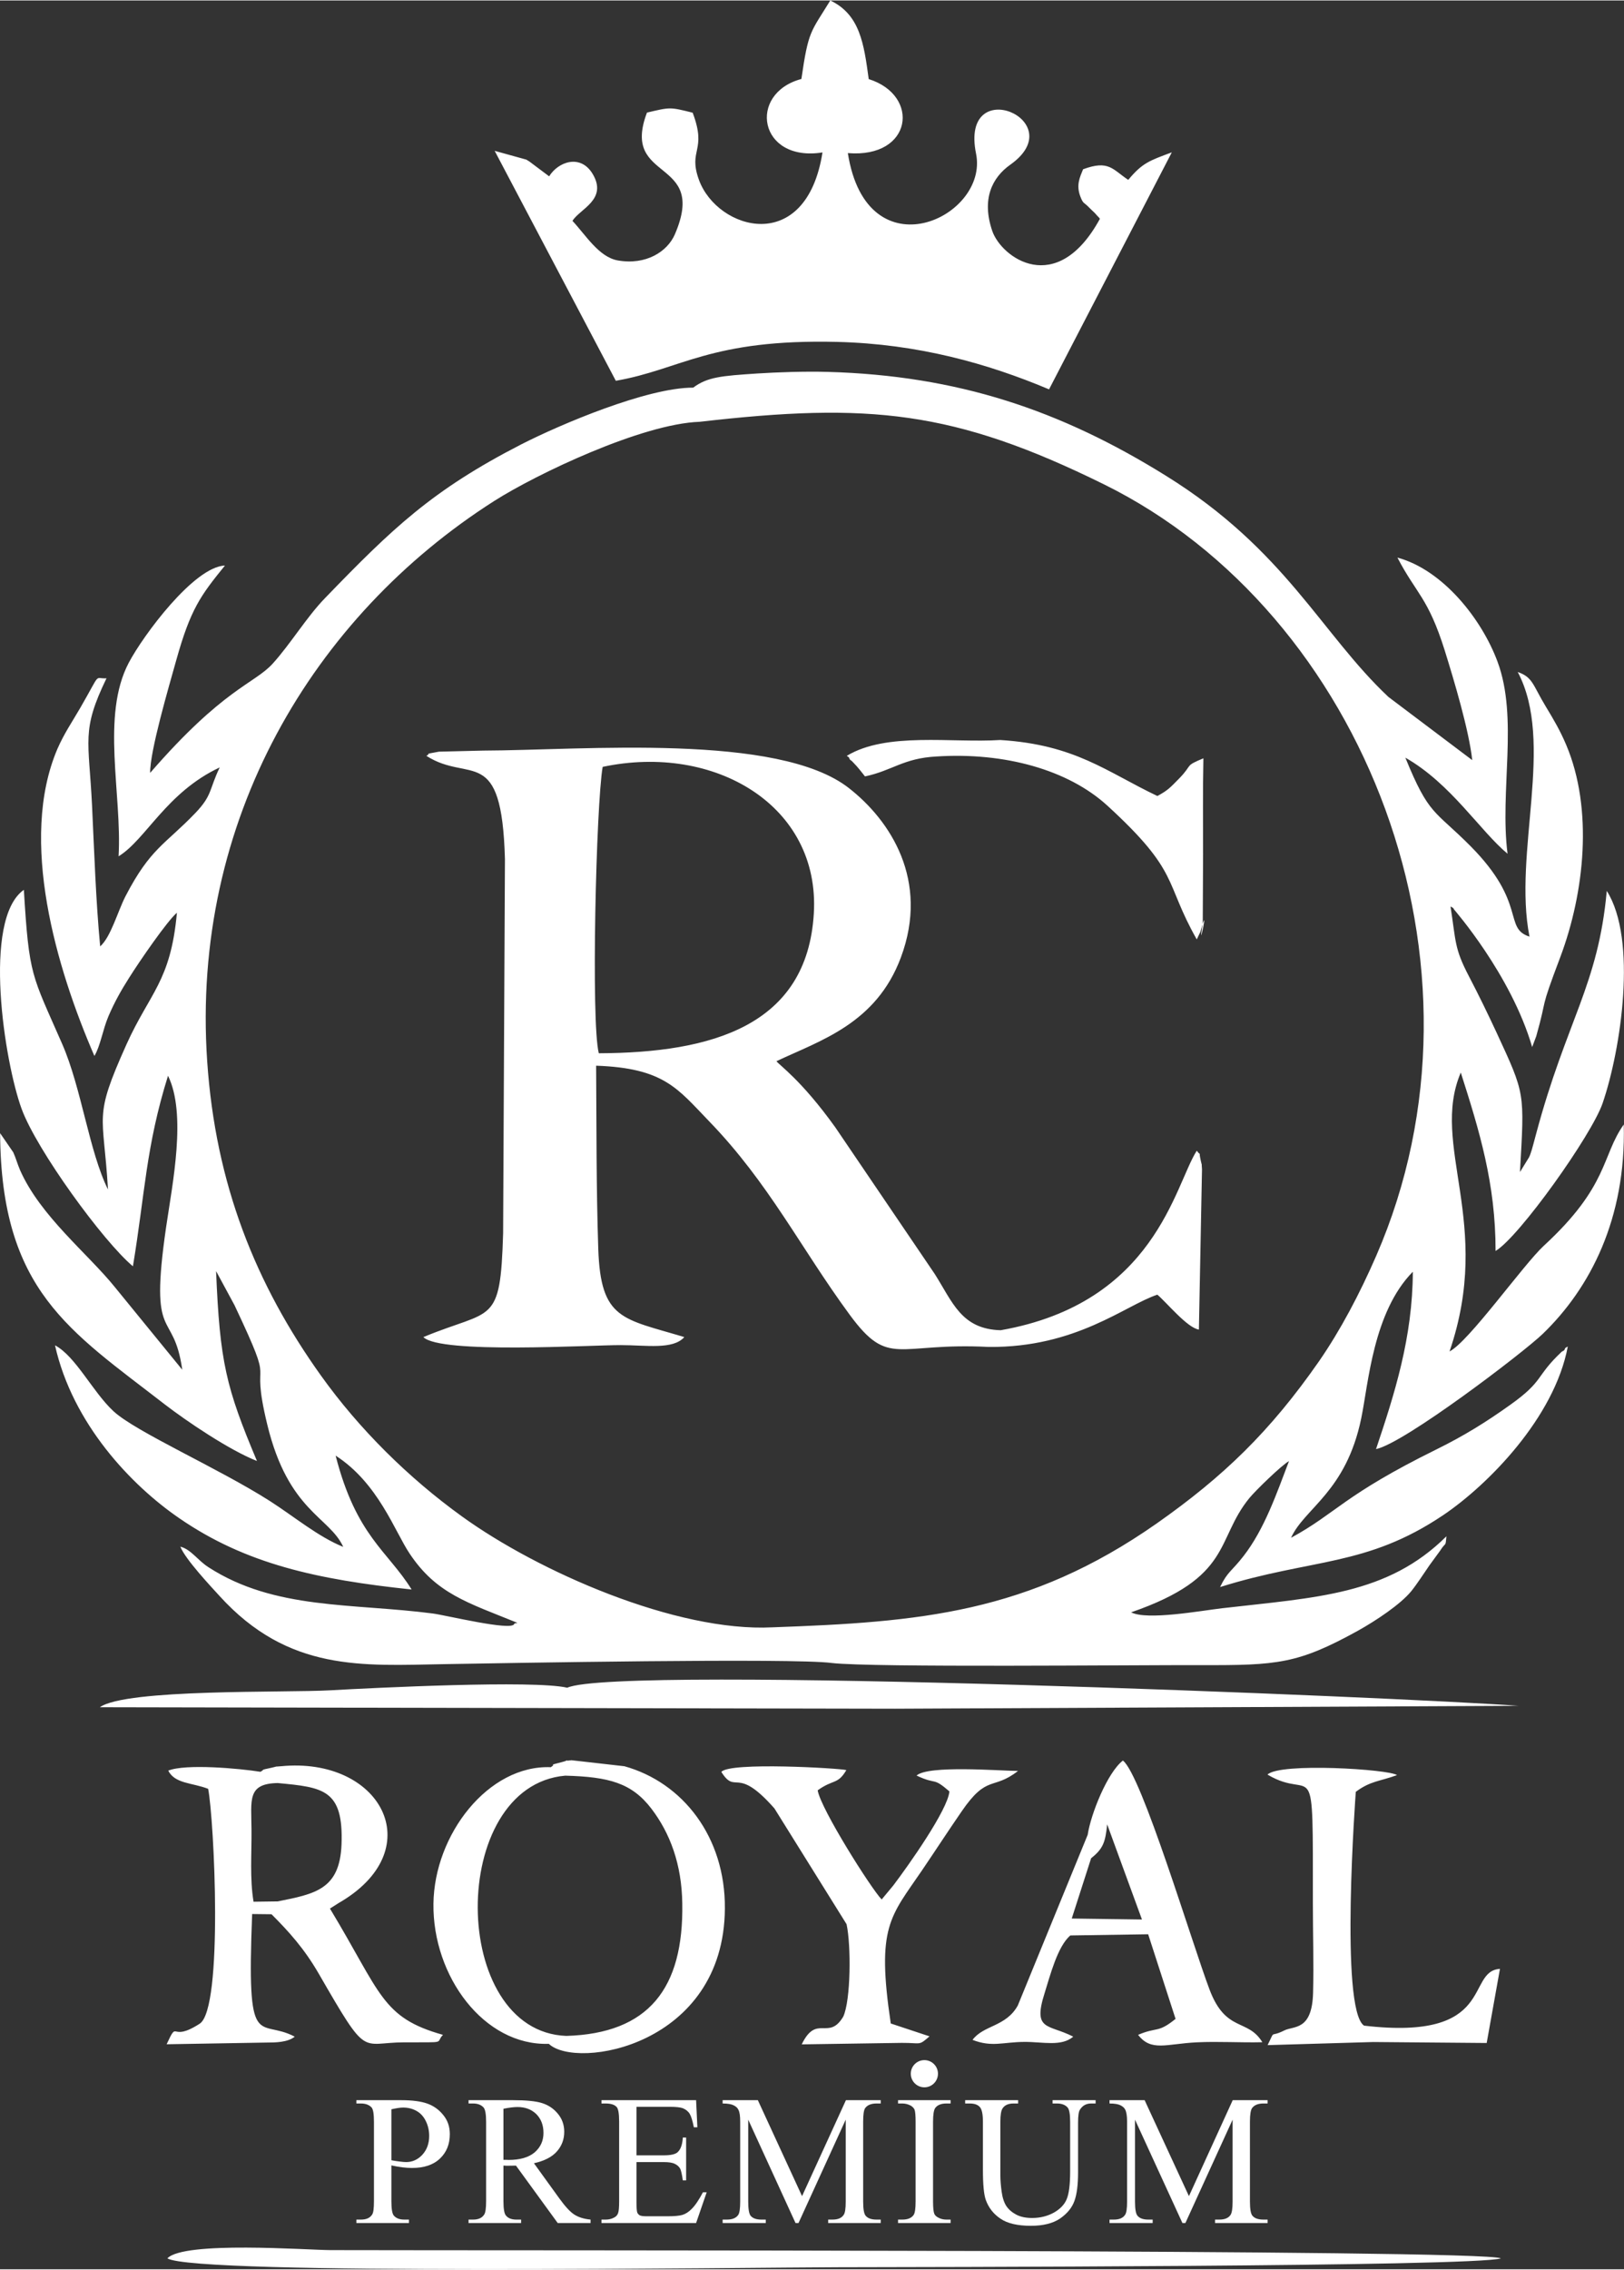 <?xml version="1.0" encoding="UTF-8"?>
<!DOCTYPE svg PUBLIC "-//W3C//DTD SVG 1.1//EN" "http://www.w3.org/Graphics/SVG/1.1/DTD/svg11.dtd">
<!-- Creator: CorelDRAW 2019 (64-Bit) -->
<svg xmlns="http://www.w3.org/2000/svg" xml:space="preserve" width="1374px" height="1919px" version="1.1" style="shape-rendering:geometricPrecision; text-rendering:geometricPrecision; image-rendering:optimizeQuality; fill-rule:evenodd; clip-rule:evenodd"
viewBox="0 0 151.74 211.84"
 xmlns:xlink="http://www.w3.org/1999/xlink"
 xmlns:xodm="http://www.corel.com/coreldraw/odm/2003">
 <rect x="0" y="0" width="151.74" height="211.84" fill="#333333" stroke="none"/>
 <defs>
  <style type="text/css">
   <![CDATA[
    .fil0 {fill:white}
    .fil1 {fill:white;fill-rule:nonzero}
   ]]>
  </style>
 </defs>
 <g id="Layer_x0020_1">
  <path class="fil0" d="M65.37 39.34c15.81,-1.82 23.76,-1.07 37.78,5.84 24.35,12.01 37.26,44.88 25.44,72.03 -1.56,3.58 -3.35,6.96 -5.34,9.84 -4.57,6.56 -8.92,10.76 -15.17,15.15 -12,8.4 -22.18,9.21 -35.9,9.7 -9,0.46 -21.91,-5.21 -29.05,-10.38 -4.96,-3.58 -9.56,-8.12 -13.13,-13.11 -6.13,-8.56 -9.86,-17.9 -10.64,-29.35 -1.54,-22.48 9.88,-41.54 26.82,-52.33 3.96,-2.52 13.82,-7.21 19.19,-7.39zm28.09 29.71c-4.54,0.29 -10.63,-0.77 -14.34,1.48 0.08,0.08 0.21,0.09 0.24,0.24 0.04,0.15 0.19,0.2 0.24,0.25 0.06,0.07 0.36,0.39 0.45,0.48 0.39,0.45 0.48,0.59 0.77,0.95 2.56,-0.54 3.58,-1.7 6.68,-1.86 6.37,-0.41 12.31,1.24 15.98,4.6 6.81,6.24 5.26,7.04 8.34,12.48l0.34 -0.71c0.95,-3.41 -0.35,2.67 0.22,-0.8l0.03 -6.44c0,-2.98 -0.03,-5.97 0.03,-8.96 -1.8,0.75 -0.96,0.54 -2.24,1.86 -0.89,0.91 -1.1,1.14 -2.06,1.66 -4.77,-2.27 -7.66,-4.79 -14.68,-5.23zm34.84 121.57l10.61 0.09 1.24 -6.92c-3.25,0.21 -0.26,6.76 -12.7,5.3 -2.29,-1.54 -0.77,-21.83 -0.77,-21.83 1.36,-1.02 2.23,-0.97 3.85,-1.56 -0.71,-0.55 -10.96,-1.19 -12.1,-0.05 4.41,2.63 4.24,-2.75 4.24,12.05 0,2.72 0.09,5.6 0.02,8.3 -0.09,3.6 -1.8,3.09 -2.69,3.54 -1.44,0.72 -0.79,-0.18 -1.56,1.37l9.86 -0.29zm-28.16 -11.53l1.81 -5.63c1.13,-0.89 1.33,-1.51 1.5,-3.16l3.25 8.88 -6.56 -0.09zm1.49 -7.82l-6.53 15.94c-1.11,2 -3.2,1.82 -4.23,3.21 1.83,0.71 2.83,0.2 4.85,0.19 1.72,-0.01 3.45,0.46 4.56,-0.49 -2.31,-1.19 -3.81,-0.5 -2.68,-4.05 0.51,-1.62 1.21,-4.39 2.41,-5.4l7.27 -0.11 2.56 7.9c-1.68,1.36 -1.69,0.72 -3.5,1.49 1.22,1.59 2.63,0.84 5.47,0.7 2.03,-0.1 4.08,0.04 6.14,-0.01 -1.38,-2.26 -3.41,-0.87 -4.94,-4.93 -1.62,-4.28 -6.35,-20.06 -8.09,-21.37 -1.45,1.12 -3,5 -3.29,6.93zm-9.25 -45.55c8.18,0.08 12.76,-3.89 15.76,-4.88 0.92,0.79 2.8,3.1 3.88,3.26l0.29 -14.96c-0.07,-0.81 0.05,-0.09 -0.11,-0.79 -0.27,-1.22 0.14,-0.26 -0.38,-0.95 -2.07,3.22 -3.87,14.22 -18.32,16.76 -3.67,-0.1 -4.48,-2.6 -6.16,-5.25l-9.29 -13.69c-3.2,-4.46 -5.26,-5.82 -5.5,-6.18 4.08,-1.93 9.32,-3.49 11.63,-9.7 2.68,-7.2 -1,-12.78 -4.85,-15.79 -6.61,-5.19 -24.82,-3.54 -34.21,-3.51l-4.11 0.1c-1.67,0.32 -0.58,0.06 -1.17,0.39 4.05,2.6 7.04,-1.2 7.34,9.63l-0.17 34.95c-0.26,8.7 -0.97,7 -7.45,9.69 1.55,1.6 15.66,0.74 18.44,0.75 2.38,0 4.88,0.45 5.94,-0.75 -5.76,-1.74 -7.82,-1.58 -8.04,-8.25 -0.19,-5.74 -0.16,-11.36 -0.2,-17.09 6.34,0.22 7.61,2.14 10.53,5.16 5.62,5.8 8.57,11.85 13.16,18.09 3.69,5.02 4.41,2.56 12.99,3.01zm-39.46 64.33c-10.96,-0.4 -11.09,-23.33 -0.11,-24.3 4.09,0.11 6.22,0.68 8.06,3.09 1.73,2.27 2.83,5.17 2.88,8.85 0.13,7.94 -3.15,12.13 -10.83,12.36zm-1.45 -25.09c-5.86,-0.23 -10.89,6.3 -10.97,12.74 -0.09,6.77 4.72,13.29 10.78,13.09 2.57,2.45 16.36,0.2 16.45,-12.63 0.05,-6.69 -3.93,-11.77 -9.39,-13.29l-4.94 -0.56c-1.29,0.16 0.32,-0.16 -0.85,0.16 -1.7,0.47 -0.37,0 -1.08,0.49zm32.12 -5.46l58.3 -0.27c-10.84,-0.8 -84.11,-3.85 -88.89,-1.69 -3.12,-0.73 -18.02,0.01 -22.14,0.24 -4.15,0.24 -19.07,-0.16 -21.53,1.58l74.26 0.14zm-57.64 17.99l-2.26 0.03c-0.36,-2.17 -0.17,-4.52 -0.19,-6.74 -0.02,-2.77 -0.42,-4.29 2.45,-4.34 4.27,0.4 6.16,0.6 5.96,5.75 -0.17,4.19 -2.47,4.6 -5.96,5.3zm-1.61 -12.1c-1.94,-0.31 -6.99,-0.77 -8.62,-0.11 0.63,1.24 2.24,1.12 3.73,1.7 0.56,2.88 1.43,20.49 -0.79,21.93 -2.84,1.83 -1.96,-0.52 -3.09,1.92l9.35 -0.16c0.77,0 1.97,-0.01 2.62,-0.55 -3.4,-1.79 -4.5,1.72 -3.98,-11.45l1.81 0.02c1.6,1.6 3.05,3.19 4.42,5.56 4.63,8.02 3.82,6.41 7.99,6.4 4.14,-0.01 2.84,0.1 3.61,-0.7 -5.74,-1.61 -5.76,-3.85 -10.56,-11.79l0.85 -0.54c0.08,-0.04 0.21,-0.12 0.29,-0.17 8.17,-4.98 3.57,-13.48 -5.71,-12.58 -1.05,0.1 0.1,-0.08 -0.84,0.13 -1.19,0.26 -0.61,0.12 -1.08,0.39zm43.06 0.01c1.39,2.21 1.36,-0.68 4.96,3.41l6.74 10.81c0.43,1.97 0.4,7.09 -0.31,8.63 -1.37,2.3 -2.49,-0.29 -3.88,2.59l9.35 -0.14c1.85,-0.01 1.55,0.3 2.59,-0.61l-3.62 -1.2c-1.36,-9.08 -0.04,-9.95 2.92,-14.3 1.39,-2.05 2.31,-3.48 3.7,-5.5 2.4,-3.5 2.91,-1.94 5.27,-3.78 -1.72,-0.01 -8.39,-0.56 -9.48,0.43 1.94,0.92 1.45,0.08 3.07,1.48 -0.15,1.73 -3.86,6.96 -5.25,8.79l-1.08 1.3c-0.97,-0.99 -5.69,-8.45 -5.98,-10.19 1.47,-1.06 1.87,-0.51 2.68,-1.89 -0.6,-0.17 -10.91,-0.78 -11.68,0.17zm-51.76 45.42c2.56,1.6 54.87,0.84 62.6,0.83 6.8,-0.02 59.6,-0.04 62,-0.83 -1.67,-0.86 -92.52,-0.72 -109.38,-0.77 -2.17,-0.01 -13.69,-0.87 -15.22,0.77zm59.24 -203.49c-5.06,1.35 -4,7.8 1.97,6.86 -1.53,9.69 -9.82,7.26 -11.54,2.57 -1.05,-2.88 0.78,-2.65 -0.59,-6.28 -2.14,-0.54 -2.11,-0.52 -4.27,-0.01 -2.5,6.6 5.73,4.11 2.61,11.36 -0.7,1.62 -2.69,2.91 -5.35,2.44 -1.76,-0.32 -2.99,-2.38 -4.22,-3.69 0.66,-1.11 3.34,-1.99 1.87,-4.41 -1.13,-1.85 -3.2,-1.12 -4.05,0.25l-1.84 -1.38c-0.09,-0.06 -0.2,-0.13 -0.29,-0.18l-2.96 -0.82 11.32 21.47c6.1,-1.06 8.83,-3.92 20.7,-3.63 7.54,0.19 14.03,2.01 19.78,4.43l11.47 -22.13c-2.13,0.79 -2.76,1 -4.07,2.57 -1.48,-0.98 -1.81,-1.88 -4.22,-0.99 -0.3,0.74 -0.67,1.48 -0.25,2.56 0.28,0.72 0.3,0.47 0.84,1.04 0.09,0.1 0.41,0.39 0.5,0.48 0.07,0.07 0.19,0.21 0.24,0.27 0.06,0.06 0.18,0.17 0.24,0.28 -4.05,7.41 -9.22,3.6 -10.06,1.12 -1.01,-2.97 -0.01,-4.97 1.68,-6.17 5.87,-4.14 -4.74,-8.64 -3.19,-1.03 1.21,5.95 -10.2,11.3 -11.98,-0.06 6.05,0.5 6.8,-5.39 1.95,-6.91 -0.45,-3.31 -0.82,-6.02 -3.59,-7.34 -1.84,3 -2.04,2.76 -2.7,7.33zm-18.93 90.97c-0.74,-2.9 -0.25,-23.2 0.36,-26.74 10.46,-2.22 20.34,3.61 19.73,13.7 -0.63,10.47 -9.51,13 -20.09,13.04zm21.76 56.93c3.8,0.44 28.55,0.18 34.57,0.2 7.07,0.02 8.99,-0.12 14.56,-3.19 1.75,-0.97 4.03,-2.5 5.02,-3.71 0.54,-0.67 1.13,-1.59 1.71,-2.43 0.2,-0.28 0.94,-1.28 0.98,-1.34 0.57,-0.9 0.5,-0.29 0.6,-1.36 -5.52,5.48 -12.13,5.7 -20.97,6.72 -1.97,0.23 -7,1.15 -8.49,0.38 9.52,-3.29 7.86,-6.76 11.04,-10.66 0.57,-0.7 3.03,-3.09 3.71,-3.46 -1.14,2.97 -2.28,6.34 -4.26,8.88 -1.11,1.43 -1.47,1.41 -2.18,2.88 8.58,-2.69 13.66,-1.87 20.87,-6.73 4.16,-2.81 10.37,-9.09 11.62,-15.73 -0.1,0.08 -0.24,0.08 -0.28,0.24 -0.05,0.17 -0.22,0.19 -0.28,0.24 -2.51,2.36 -1.61,2.68 -4.81,4.96 -2.27,1.62 -4.3,2.88 -6.89,4.16 -8.72,4.3 -9.32,5.93 -13.6,8.26 1.26,-2.78 5.14,-4.28 6.56,-11.16 0.67,-3.23 1.11,-9.92 4.82,-13.68 -0.02,6.14 -1.71,11.42 -3.44,16.56 2.64,-0.54 13.78,-9.02 15.59,-10.77 4.4,-4.25 7.78,-10.71 7.56,-19.54 -2.09,2.94 -1.38,5.72 -7.48,11.33 -1.92,1.78 -6.99,8.94 -8.8,9.86 4.11,-12.01 -1.85,-19.23 1.05,-26.04 1.74,5.44 3.26,10.38 3.25,16.66 2.21,-1.31 8.98,-10.82 10,-13.79 1.72,-5 3.27,-15.31 0.39,-19.83 -0.8,8.83 -3.77,12.09 -6.61,22.72 -0.12,0.42 -0.38,1.48 -0.51,1.8 -0.04,0.12 -0.08,0.23 -0.14,0.35l-0.85 1.38c0.42,-7.51 0.51,-7.19 -2.2,-13.05 -0.84,-1.8 -1.62,-3.41 -2.58,-5.25 -1.36,-2.59 -1.2,-3.24 -1.71,-6.5 0.11,0.09 0.26,0.09 0.32,0.27 0,0.02 5.32,6.05 7.31,12.86l0.38 -1.01c1.11,-3.93 0.23,-2.06 2.24,-7.37 2.29,-6.08 3.08,-13.86 0.57,-19.81 -0.57,-1.35 -1.17,-2.37 -1.91,-3.59 -1.24,-2.04 -1.2,-2.74 -2.63,-3.24 3.5,6.6 -0.45,16.87 1.1,24.71 -2.47,-0.79 -0.21,-3.1 -5.5,-8.44 -3.4,-3.42 -3.87,-2.81 -6.1,-8.27 4.25,2.41 6.99,6.85 9.55,8.97 -0.75,-5.85 1.03,-12.66 -0.94,-17.94 -1.47,-3.96 -5.09,-8.56 -9.35,-9.71 1.77,3.4 2.86,3.71 4.42,8.67 0.86,2.76 2.27,7.45 2.57,10.24l-7.83 -5.9c-6.27,-5.89 -9.62,-13.72 -20.77,-20.64 -9.87,-6.14 -19.48,-9.37 -31.63,-9.71 -2.12,-0.06 -4.71,0.03 -6.58,0.15 -3.32,0.22 -4.64,0.32 -5.98,1.32 -4.32,-0.01 -12.47,3.46 -16.07,5.3 -8.34,4.28 -12.04,7.85 -18.32,14.34 -1.73,1.78 -3.21,4.26 -4.9,6.13 -1.73,1.9 -4.57,2.28 -11.45,10.2 -0.03,-2.01 1.73,-7.99 2.43,-10.49 1.34,-4.8 2.27,-6.05 4.56,-8.87 -2.89,0.11 -7.64,6.52 -8.99,9.08 -2.61,4.95 -0.62,12.26 -0.95,18.07 2.55,-1.56 4.46,-5.96 9.45,-8.3 -1,2.07 -0.68,2.59 -2.27,4.25 -2.83,2.95 -4.2,3.28 -6.53,7.77 -0.74,1.44 -1.37,3.81 -2.37,4.69 -0.4,-4.17 -0.56,-8.93 -0.76,-13.16 -0.3,-6.15 -1.02,-6.97 1.35,-11.87 -1.2,0.07 -0.45,-0.7 -2.45,2.76 -0.74,1.28 -1.51,2.39 -2.14,3.84 -3.63,8.51 -0.09,20.48 3.46,28.66 0.56,-0.93 0.78,-2.45 1.31,-3.7 0.57,-1.33 1.18,-2.41 1.93,-3.59 0.98,-1.56 3.56,-5.31 4.47,-6.08 -0.58,6.42 -2.53,7.45 -4.72,12.31 -3.13,6.97 -2.14,6.29 -1.72,13.53 -1.77,-3.57 -2.47,-9.45 -4.28,-13.59 -2.85,-6.52 -3.09,-6.25 -3.58,-14.39 -3.92,2.75 -1.8,16.12 -0.21,20.45 1.41,3.85 7.63,12.39 10.4,14.7 1.13,-6.8 1.21,-11.18 3.28,-17.79 1.75,3.57 0.42,10.05 -0.18,14.14 -1.61,11.08 0.69,7.51 1.51,13.31l-6.31 -7.73c-2.51,-3.11 -6.96,-6.62 -8.85,-10.92 -0.26,-0.61 -0.38,-1.1 -0.63,-1.65l-1.23 -1.79c0.09,14.71 6.49,18.43 15.38,25.32 2.01,1.55 6.04,4.28 8.62,5.29 -2.89,-6.86 -3.47,-9.23 -3.82,-17.73l1.72 3.18c4.1,8.68 1.31,3.94 3.07,11.18 1.97,8.08 5.81,8.57 7.09,11.39 -2.35,-0.95 -4.57,-2.82 -6.85,-4.28 -4.81,-3.07 -12.51,-6.44 -14.62,-8.39 -1.94,-1.8 -3.53,-5.13 -5.46,-6.15 1.64,7.32 7.12,13.06 11.59,16.13 6.24,4.3 12.92,5.74 21.73,6.67 -2.24,-3.61 -5.17,-4.98 -7.1,-12.5 3.98,2.56 5.53,7.09 6.91,9.14 2.5,3.76 5.42,4.58 10.07,6.47 -0.09,0.05 -0.26,0 -0.3,0.12 -0.27,0.66 -6.38,-0.83 -7.6,-0.99 -7.52,-0.98 -14.77,-0.32 -20.96,-4.32 -1.02,-0.65 -1.63,-1.67 -2.63,-1.92 0.47,1.18 2.82,3.68 3.65,4.59 6.46,7.12 13.4,6.51 20.94,6.38 5.76,-0.1 32.65,-0.59 36.27,-0.11z"/>
  <g id="_2121674351136">
   <path class="fil1" d="M36.57 202.14l0 3.35c0,0.72 0.08,1.17 0.23,1.34 0.22,0.25 0.54,0.37 0.97,0.37l0.44 0 0 0.32 -4.91 0 0 -0.32 0.43 0c0.49,0 0.84,-0.15 1.04,-0.47 0.12,-0.17 0.17,-0.59 0.17,-1.24l0 -7.42c0,-0.72 -0.07,-1.16 -0.22,-1.34 -0.23,-0.24 -0.55,-0.37 -0.99,-0.37l-0.43 0 0 -0.31 4.2 0c1.03,0 1.84,0.11 2.43,0.32 0.59,0.21 1.09,0.57 1.49,1.07 0.41,0.5 0.61,1.09 0.61,1.78 0,0.94 -0.31,1.7 -0.92,2.28 -0.62,0.59 -1.49,0.88 -2.62,0.88 -0.27,0 -0.57,-0.02 -0.89,-0.06 -0.32,-0.04 -0.67,-0.1 -1.03,-0.18zm0 -0.48c0.3,0.05 0.56,0.1 0.79,0.12 0.23,0.03 0.43,0.05 0.59,0.05 0.58,0 1.09,-0.23 1.51,-0.68 0.42,-0.46 0.64,-1.04 0.64,-1.76 0,-0.49 -0.1,-0.96 -0.31,-1.38 -0.2,-0.42 -0.49,-0.74 -0.86,-0.95 -0.37,-0.21 -0.79,-0.32 -1.26,-0.32 -0.29,0 -0.65,0.06 -1.1,0.16l0 4.76z"/>
   <path class="fil1" d="M55.18 207.52l-3.07 0 -3.9 -5.36c-0.27,0.01 -0.5,0.01 -0.68,0.01 -0.07,0 -0.15,0 -0.23,0 -0.08,-0.01 -0.17,-0.01 -0.26,-0.01l0 3.33c0,0.72 0.08,1.17 0.24,1.34 0.21,0.25 0.53,0.37 0.96,0.37l0.45 0 0 0.32 -4.91 0 0 -0.32 0.43 0c0.48,0 0.83,-0.15 1.03,-0.47 0.12,-0.17 0.18,-0.59 0.18,-1.24l0 -7.42c0,-0.72 -0.08,-1.16 -0.24,-1.34 -0.22,-0.24 -0.54,-0.37 -0.97,-0.37l-0.43 0 0 -0.31 4.17 0c1.22,0 2.12,0.09 2.69,0.27 0.58,0.18 1.07,0.5 1.47,0.98 0.4,0.47 0.61,1.04 0.61,1.7 0,0.71 -0.23,1.32 -0.69,1.84 -0.46,0.52 -1.17,0.88 -2.14,1.1l2.37 3.28c0.55,0.76 1.01,1.26 1.4,1.51 0.39,0.25 0.89,0.41 1.52,0.47l0 0.32zm-8.14 -5.9c0.11,0 0.2,0 0.28,0 0.08,0.01 0.14,0.01 0.19,0.01 1.08,0 1.9,-0.24 2.45,-0.71 0.55,-0.48 0.82,-1.08 0.82,-1.81 0,-0.72 -0.22,-1.3 -0.66,-1.75 -0.45,-0.44 -1.03,-0.67 -1.76,-0.67 -0.33,0 -0.76,0.05 -1.32,0.16l0 4.77z"/>
   <path class="fil1" d="M59.47 196.67l0 4.53 2.53 0c0.65,0 1.09,-0.09 1.31,-0.29 0.29,-0.26 0.45,-0.71 0.49,-1.37l0.31 0 0 4 -0.31 0c-0.08,-0.56 -0.16,-0.92 -0.24,-1.08 -0.1,-0.19 -0.27,-0.35 -0.5,-0.46 -0.23,-0.12 -0.58,-0.17 -1.06,-0.17l-2.53 0 0 3.78c0,0.51 0.03,0.81 0.07,0.92 0.04,0.11 0.12,0.2 0.23,0.27 0.12,0.06 0.33,0.09 0.65,0.09l1.94 0c0.64,0 1.11,-0.04 1.41,-0.13 0.29,-0.09 0.57,-0.27 0.84,-0.54 0.35,-0.34 0.7,-0.87 1.07,-1.57l0.35 0 -0.99 2.87 -8.84 0 0 -0.32 0.41 0c0.27,0 0.53,-0.06 0.77,-0.19 0.18,-0.09 0.31,-0.23 0.37,-0.41 0.07,-0.18 0.1,-0.55 0.1,-1.11l0 -7.45c0,-0.73 -0.08,-1.17 -0.22,-1.34 -0.21,-0.23 -0.54,-0.34 -1.02,-0.34l-0.41 0 0 -0.31 8.84 0 0.12 2.53 -0.33 0c-0.12,-0.61 -0.25,-1.03 -0.39,-1.26 -0.14,-0.23 -0.36,-0.4 -0.64,-0.52 -0.22,-0.08 -0.62,-0.13 -1.19,-0.13l-3.14 0z"/>
   <path class="fil1" d="M74.33 207.52l-4.42 -9.65 0 7.66c0,0.7 0.08,1.14 0.23,1.32 0.21,0.24 0.54,0.35 1,0.35l0.41 0 0 0.32 -4.03 0 0 -0.32 0.41 0c0.49,0 0.84,-0.14 1.05,-0.44 0.12,-0.18 0.18,-0.59 0.18,-1.23l0 -7.49c0,-0.51 -0.05,-0.88 -0.17,-1.1 -0.08,-0.17 -0.22,-0.3 -0.44,-0.41 -0.21,-0.11 -0.56,-0.17 -1.03,-0.17l0 -0.31 3.29 0 4.13 8.96 4.1 -8.96 3.25 0 0 0.31 -0.4 0c-0.5,0 -0.85,0.15 -1.06,0.44 -0.12,0.19 -0.18,0.6 -0.18,1.24l0 7.49c0,0.7 0.08,1.14 0.24,1.32 0.21,0.24 0.54,0.35 1,0.35l0.4 0 0 0.32 -4.91 0 0 -0.32 0.41 0c0.5,0 0.84,-0.14 1.04,-0.44 0.13,-0.18 0.19,-0.59 0.19,-1.23l0 -7.66 -4.41 9.65 -0.28 0z"/>
   <path class="fil1" d="M88.82 207.2l0 0.32 -4.91 0 0 -0.32 0.41 0c0.47,0 0.82,-0.13 1.03,-0.41 0.14,-0.18 0.2,-0.61 0.2,-1.3l0 -7.42c0,-0.57 -0.03,-0.96 -0.1,-1.14 -0.06,-0.14 -0.18,-0.26 -0.35,-0.37 -0.25,-0.13 -0.51,-0.2 -0.78,-0.2l-0.41 0 0 -0.31 4.91 0 0 0.31 -0.41 0c-0.47,0 -0.81,0.14 -1.02,0.41 -0.14,0.19 -0.21,0.62 -0.21,1.3l0 7.42c0,0.58 0.04,0.97 0.11,1.15 0.05,0.14 0.17,0.26 0.35,0.36 0.25,0.14 0.5,0.2 0.77,0.2l0.41 0z"/>
   <path class="fil1" d="M98.35 196.36l0 -0.31 4.02 0 0 0.31 -0.43 0c-0.44,0 -0.79,0.19 -1.03,0.57 -0.12,0.17 -0.18,0.58 -0.18,1.21l0 4.65c0,1.15 -0.11,2.04 -0.34,2.67 -0.23,0.64 -0.68,1.18 -1.34,1.64 -0.67,0.45 -1.57,0.68 -2.72,0.68 -1.25,0 -2.2,-0.22 -2.84,-0.66 -0.65,-0.43 -1.11,-1.01 -1.38,-1.75 -0.18,-0.5 -0.27,-1.44 -0.27,-2.82l0 -4.48c0,-0.7 -0.09,-1.16 -0.29,-1.38 -0.19,-0.22 -0.5,-0.33 -0.94,-0.33l-0.43 0 0 -0.31 4.95 0 0 0.31 -0.44 0c-0.47,0 -0.81,0.15 -1.01,0.45 -0.14,0.2 -0.21,0.62 -0.21,1.26l0 5c0,0.44 0.04,0.95 0.12,1.53 0.08,0.57 0.23,1.02 0.44,1.34 0.22,0.32 0.53,0.59 0.93,0.8 0.4,0.21 0.9,0.31 1.48,0.31 0.75,0 1.42,-0.17 2.01,-0.49 0.59,-0.33 1,-0.75 1.21,-1.25 0.22,-0.51 0.33,-1.38 0.33,-2.6l0 -4.64c0,-0.71 -0.08,-1.16 -0.24,-1.34 -0.22,-0.24 -0.54,-0.37 -0.98,-0.37l-0.42 0z"/>
   <path class="fil1" d="M110.48 207.52l-4.43 -9.65 0 7.66c0,0.7 0.08,1.14 0.24,1.32 0.21,0.24 0.54,0.35 1,0.35l0.41 0 0 0.32 -4.03 0 0 -0.32 0.41 0c0.49,0 0.84,-0.14 1.04,-0.44 0.13,-0.18 0.19,-0.59 0.19,-1.23l0 -7.49c0,-0.51 -0.06,-0.88 -0.17,-1.1 -0.08,-0.17 -0.23,-0.3 -0.44,-0.41 -0.22,-0.11 -0.56,-0.17 -1.03,-0.17l0 -0.31 3.28 0 4.14 8.96 4.09 -8.96 3.26 0 0 0.31 -0.4 0c-0.5,0 -0.85,0.15 -1.06,0.44 -0.12,0.19 -0.19,0.6 -0.19,1.24l0 7.49c0,0.7 0.08,1.14 0.24,1.32 0.21,0.24 0.55,0.35 1.01,0.35l0.4 0 0 0.32 -4.91 0 0 -0.32 0.41 0c0.49,0 0.84,-0.14 1.04,-0.44 0.12,-0.18 0.19,-0.59 0.19,-1.23l0 -7.66 -4.41 9.65 -0.28 0z"/>
   <circle class="fil0" cx="86.37" cy="193.58" r="1.27"/>
  </g>
 </g>
</svg>
